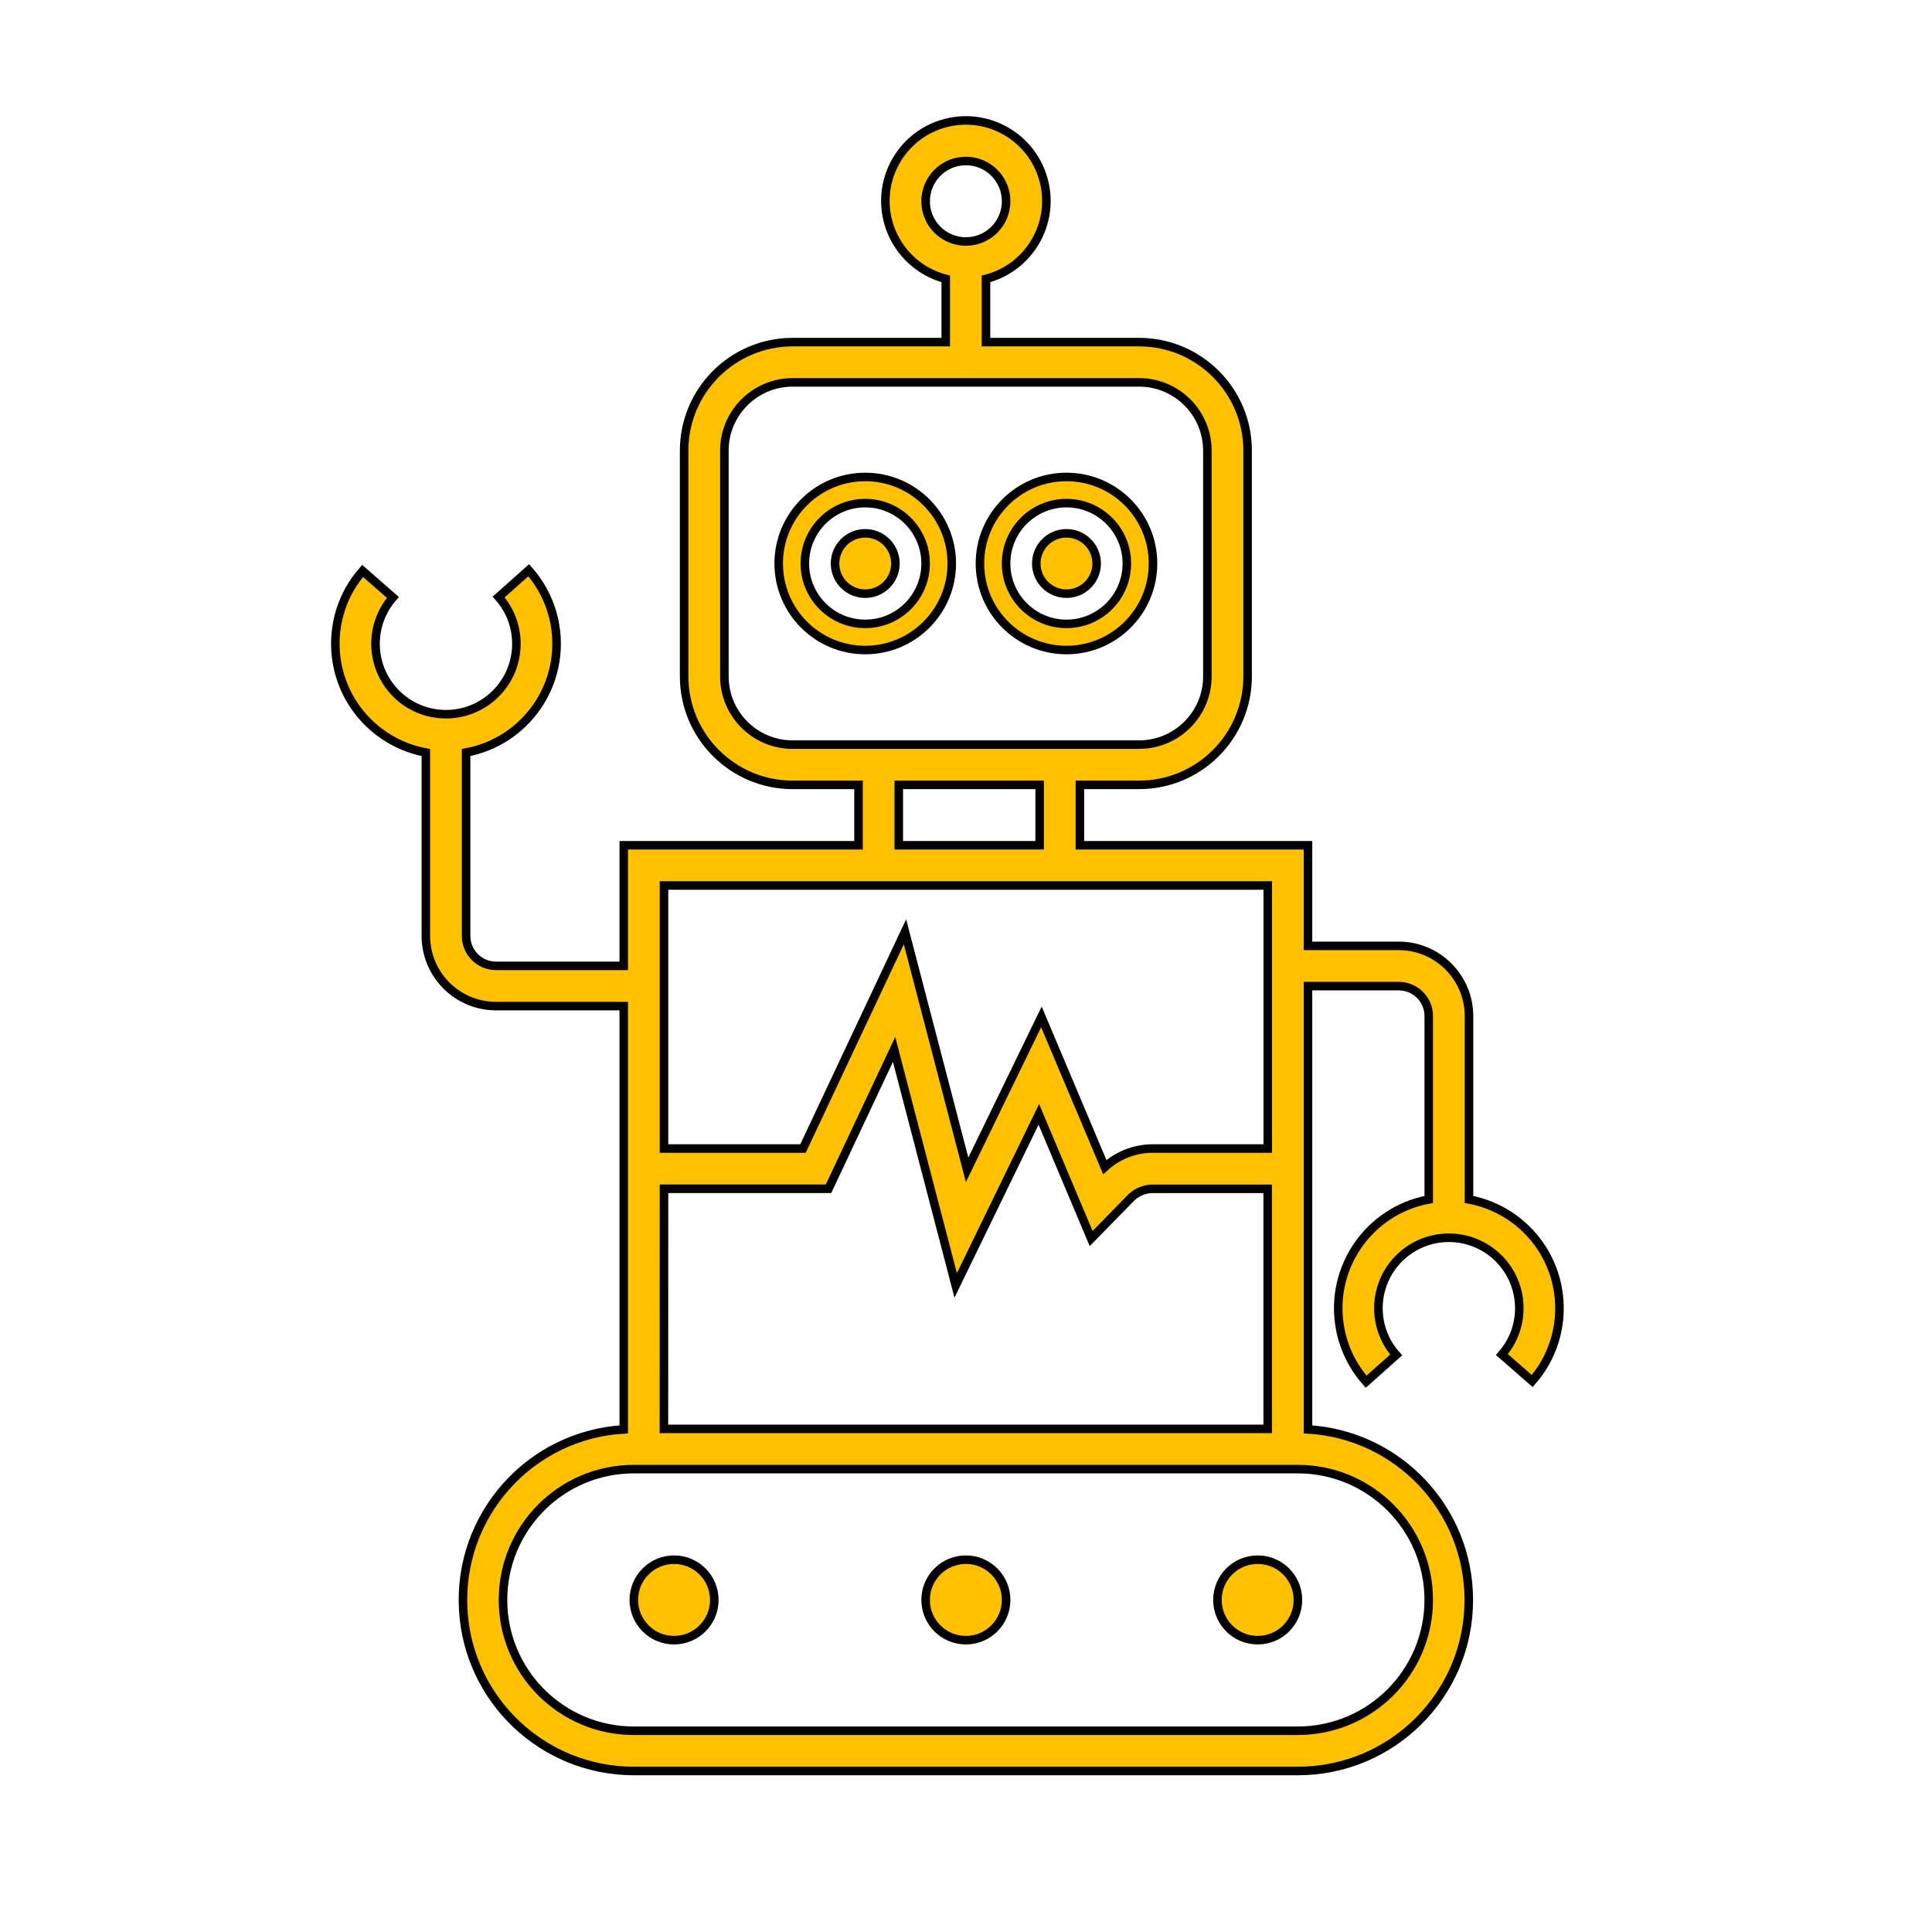 <svg width="302" height="302" xmlns="http://www.w3.org/2000/svg" xmlns:xlink="http://www.w3.org/1999/xlink" overflow="hidden"><defs><clipPath id="clip0"><rect x="0" y="0" width="302" height="302"/></clipPath></defs><g clip-path="url(#clip0)"><path d="M229.627 187.492 229.627 158.827C229.62 152.769 224.709 147.86 218.651 147.854L204.46 147.854 204.46 132.125 168.805 132.125 168.805 122.688 178.07 122.688C187.429 122.679 195.014 115.094 195.023 105.735L195.023 70.432C195.014 61.073 187.429 53.488 178.07 53.479L154.127 53.479 154.127 43.595C160.856 41.858 164.902 34.994 163.165 28.265 161.427 21.537 154.564 17.49 147.835 19.227 141.106 20.965 137.06 27.828 138.797 34.557 139.942 38.989 143.403 42.45 147.835 43.595L147.835 53.479 123.889 53.479C114.531 53.489 106.948 61.074 106.939 70.432L106.939 105.735C106.948 115.093 114.531 122.677 123.889 122.688L134.201 122.688 134.201 132.125 97.502 132.125 97.502 150.978 77.538 150.978C74.955 150.976 72.861 148.883 72.858 146.3L72.858 117.632C82.253 115.889 88.457 106.86 86.714 97.465 86.14 94.37 84.733 91.491 82.644 89.137L77.944 93.321C81.982 97.868 81.568 104.827 77.021 108.865 72.474 112.902 65.515 112.489 61.477 107.942 57.797 103.796 57.772 97.562 61.419 93.387L56.682 89.244C50.399 96.444 51.143 107.374 58.343 113.656 60.678 115.694 63.518 117.067 66.566 117.632L66.566 146.3C66.573 152.357 71.482 157.264 77.538 157.27L97.502 157.27 97.502 223.433C82.769 224.31 71.536 236.964 72.413 251.697 73.252 265.809 84.938 276.826 99.075 276.833L202.887 276.833C217.647 276.825 229.605 264.854 229.597 250.095 229.589 235.958 218.573 224.272 204.46 223.433L204.46 154.146 218.651 154.146C221.235 154.149 223.33 156.243 223.335 158.827L223.335 187.492C213.94 189.234 207.736 198.263 209.479 207.659 210.052 210.752 211.458 213.63 213.545 215.983L218.245 211.8C214.209 207.252 214.624 200.292 219.171 196.256 223.719 192.22 230.679 192.634 234.715 197.182 238.395 201.328 238.418 207.563 234.77 211.737L239.508 215.877C245.789 208.675 245.044 197.746 237.843 191.465 235.509 189.429 232.672 188.057 229.627 187.492ZM144.689 31.458C144.689 27.983 147.506 25.167 150.981 25.167 154.456 25.167 157.273 27.983 157.273 31.458 157.273 34.933 154.456 37.75 150.981 37.75 147.506 37.752 144.688 34.936 144.686 31.462 144.686 31.46 144.686 31.459 144.686 31.458ZM103.794 185.824 129.511 185.824 139.76 164.039 149.389 200.934 162.385 174.194 170.564 193.604 176.906 187.12C177.746 186.351 178.826 185.896 179.964 185.834L198.159 185.834 198.159 223.354 103.784 223.354ZM123.889 116.396C118.005 116.387 113.238 111.619 113.231 105.735L113.231 70.432C113.238 64.548 118.005 59.78 123.889 59.771L178.07 59.771C183.954 59.78 188.722 64.547 188.731 70.432L188.731 105.735C188.722 111.619 183.954 116.387 178.07 116.396L123.889 116.396ZM140.493 122.688 162.514 122.688 162.514 132.125 140.493 132.125ZM134.201 138.417 198.169 138.417 198.169 179.533 179.973 179.533C177.276 179.588 174.69 180.621 172.697 182.439L162.787 158.953 151.176 182.861 141.462 145.652 125.519 179.533 103.794 179.533 103.794 138.417ZM223.335 250.094C223.321 261.381 214.175 270.528 202.887 270.542L99.075 270.542C87.782 270.542 78.627 261.387 78.627 250.094 78.627 238.801 87.782 229.646 99.075 229.646L202.887 229.646C214.175 229.66 223.321 238.807 223.335 250.094Z" stroke="#000000" stroke-width="1.333" fill="#FFC000"/><path d="M180.234 88.083C180.234 80.613 174.178 74.556 166.707 74.556 159.236 74.556 153.18 80.613 153.18 88.083 153.18 95.554 159.236 101.61 166.707 101.61 174.178 101.61 180.234 95.554 180.234 88.083ZM166.707 97.521C161.495 97.521 157.27 93.296 157.27 88.083 157.27 82.871 161.495 78.646 166.707 78.646 171.919 78.646 176.145 82.871 176.145 88.083 176.145 93.296 171.919 97.521 166.707 97.521Z" stroke="#000000" stroke-width="1.333" fill="#FFC000"/><path d="M171.426 88.083C171.426 90.689 169.313 92.802 166.707 92.802 164.101 92.802 161.988 90.689 161.988 88.083 161.988 85.477 164.101 83.365 166.707 83.365 169.313 83.365 171.426 85.477 171.426 88.083Z" stroke="#000000" stroke-width="1.333" fill="#FFC000"/><path d="M135.249 74.556C127.778 74.556 121.722 80.613 121.722 88.083 121.722 95.554 127.778 101.61 135.249 101.61 142.72 101.61 148.776 95.554 148.776 88.083 148.776 80.613 142.72 74.556 135.249 74.556ZM135.249 97.521C130.036 97.521 125.811 93.296 125.811 88.083 125.811 82.871 130.036 78.646 135.249 78.646 140.461 78.646 144.686 82.871 144.686 88.083 144.686 93.296 140.461 97.521 135.249 97.521Z" stroke="#000000" stroke-width="1.333" fill="#FFC000"/><path d="M139.968 88.083C139.968 90.689 137.855 92.802 135.249 92.802 132.643 92.802 130.53 90.689 130.53 88.083 130.53 85.477 132.643 83.365 135.249 83.365 137.855 83.365 139.968 85.477 139.968 88.083Z" stroke="#000000" stroke-width="1.333" fill="#FFC000"/><path d="M157.273 250.094C157.273 253.569 154.456 256.385 150.981 256.385 147.506 256.385 144.689 253.569 144.689 250.094 144.689 246.619 147.506 243.802 150.981 243.802 154.456 243.802 157.273 246.619 157.273 250.094Z" stroke="#000000" stroke-width="1.333" fill="#FFC000"/><path d="M111.658 250.094C111.658 253.569 108.841 256.385 105.367 256.385 101.892 256.385 99.075 253.569 99.075 250.094 99.075 246.619 101.892 243.802 105.367 243.802 108.841 243.802 111.658 246.619 111.658 250.094Z" stroke="#000000" stroke-width="1.333" fill="#FFC000"/><path d="M202.887 250.094C202.887 253.569 200.07 256.385 196.596 256.385 193.121 256.385 190.304 253.569 190.304 250.094 190.304 246.619 193.121 243.802 196.596 243.802 200.07 243.802 202.887 246.619 202.887 250.094Z" stroke="#000000" stroke-width="1.333" fill="#FFC000"/></g></svg>